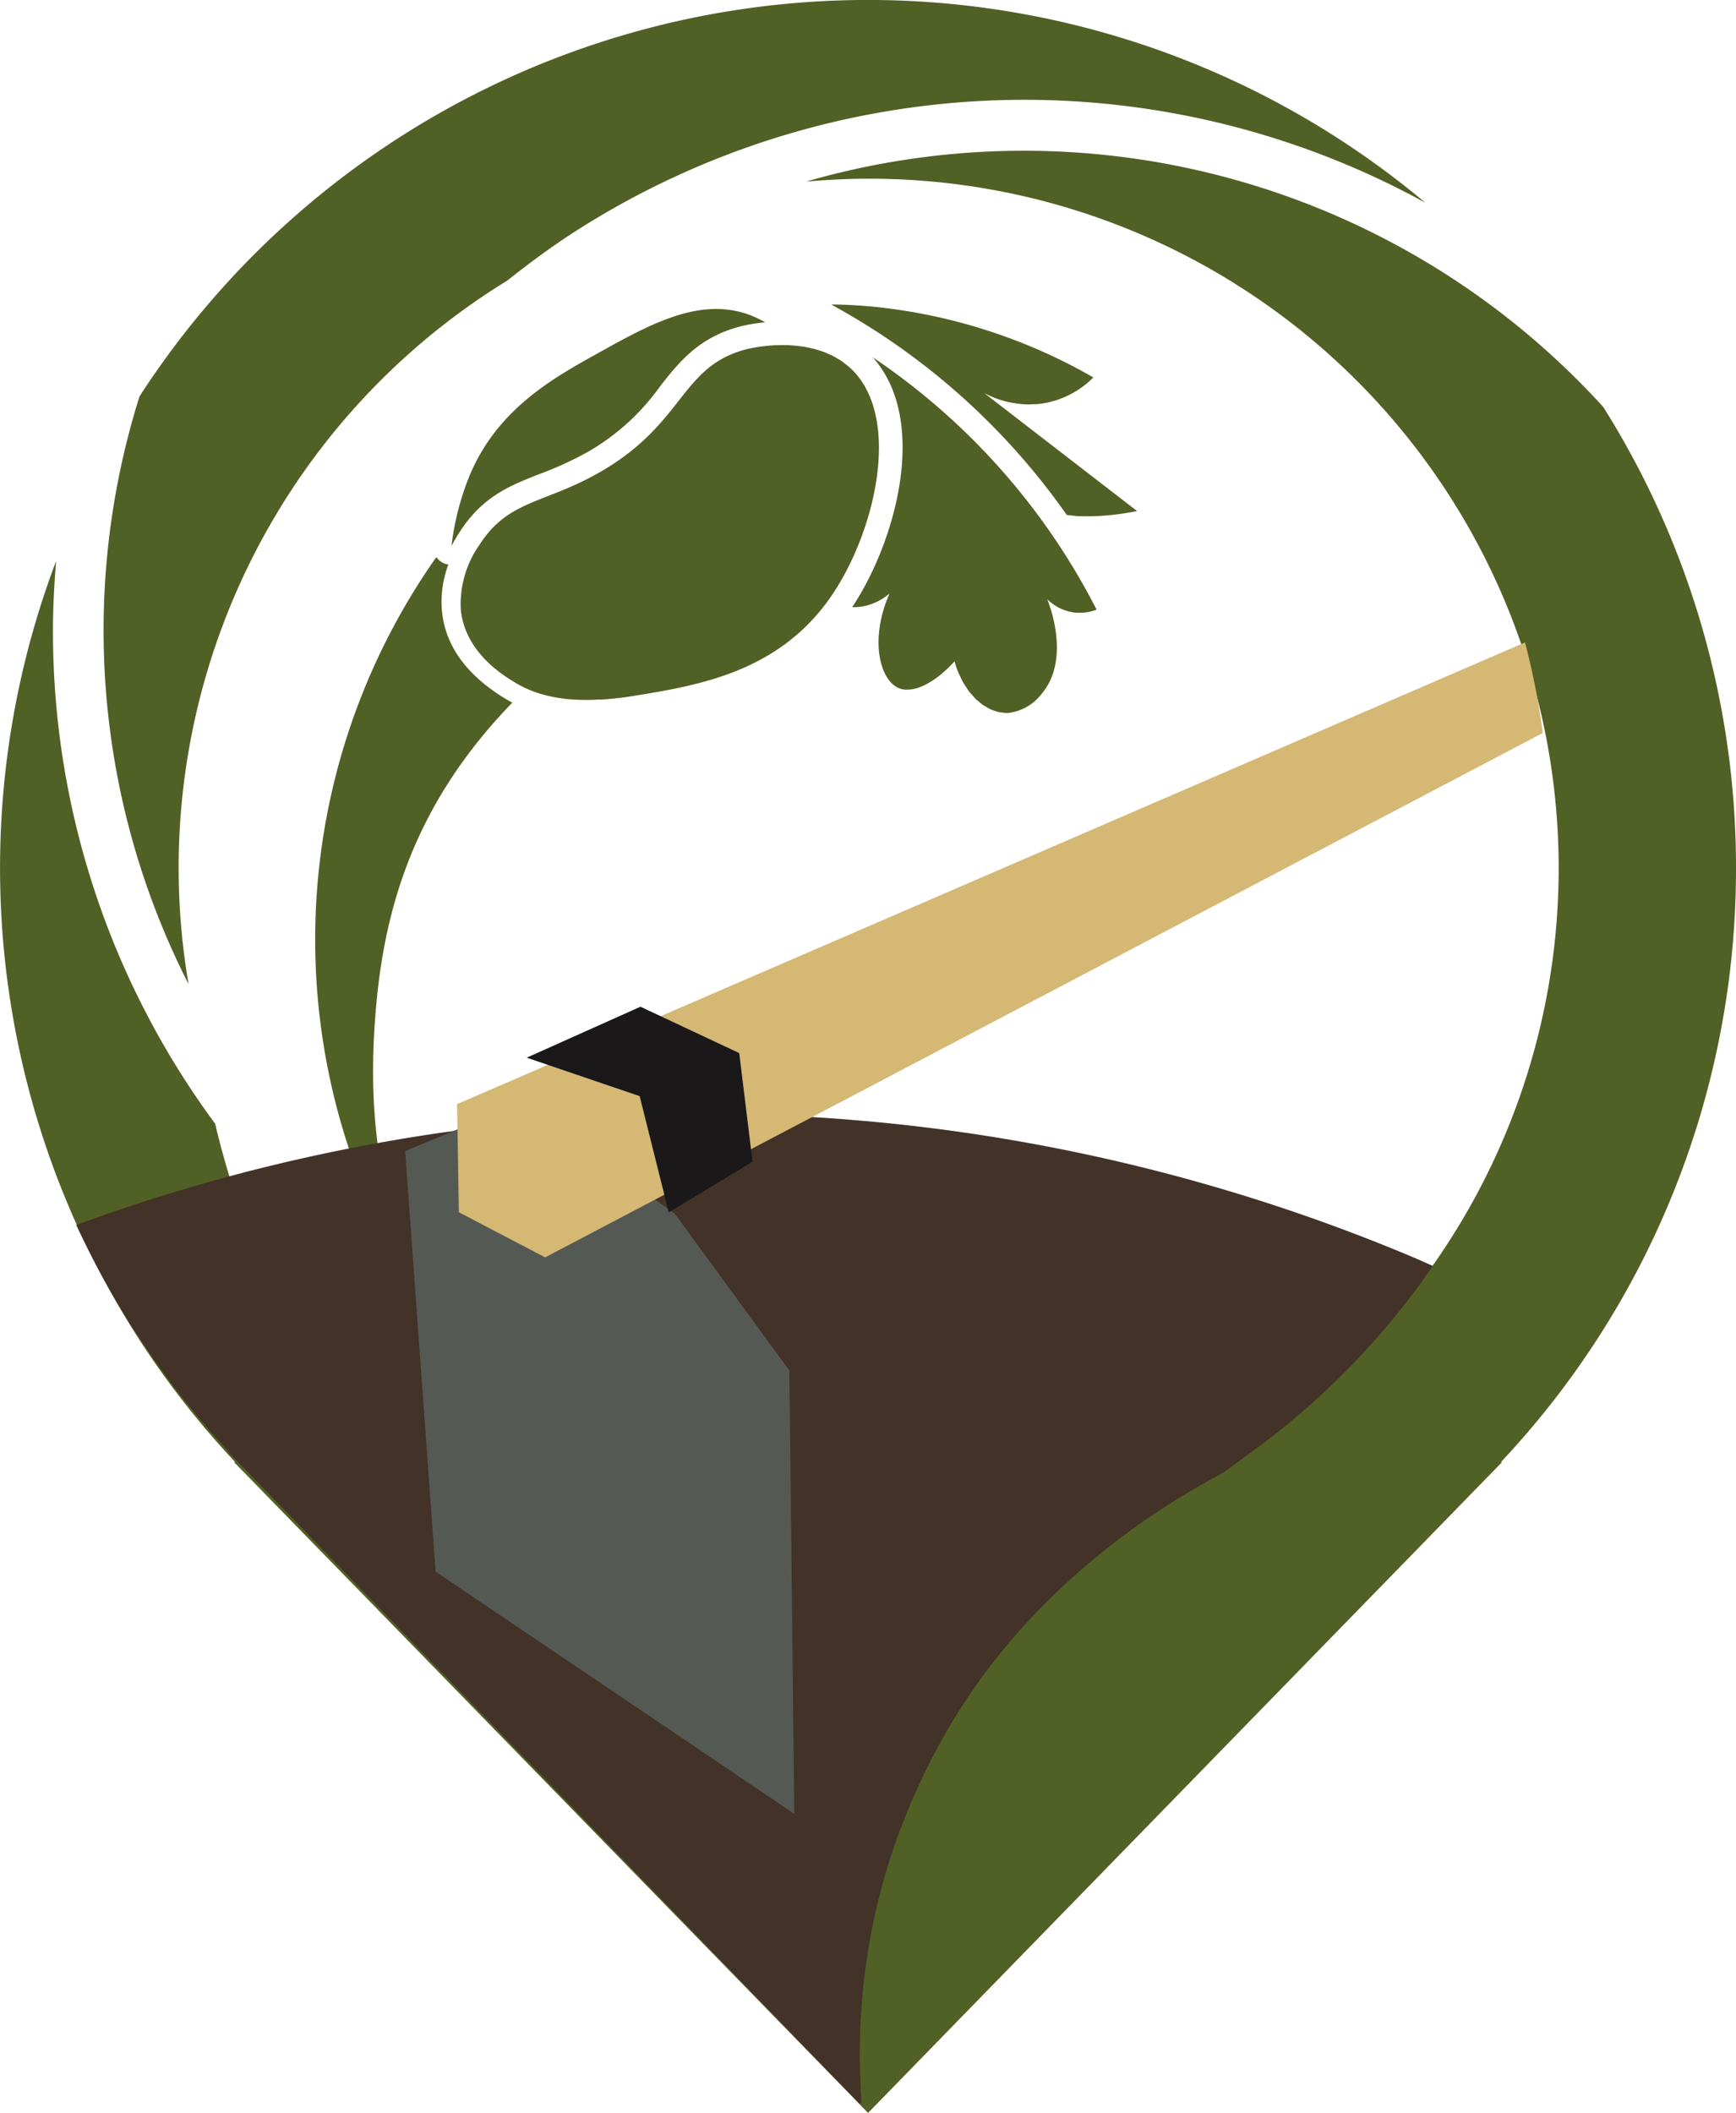 <svg id="Group_1811" data-name="Group 1811" xmlns="http://www.w3.org/2000/svg" width="136.912" height="166.595" viewBox="0 0 136.912 166.595">
  <defs>
    <style>
      .cls-1 {
        fill: #516024;
      }

      .cls-2 {
        fill: #5d5d5d;
      }

      .cls-3 {
        fill: #423228;
      }

      .cls-4 {
        fill: #555954;
      }

      .cls-5 {
        fill: #d4b874;
      }

      .cls-6 {
        fill: #1a1818;
      }
    </style>
  </defs>
  <g id="Group_207" data-name="Group 207" transform="translate(8.169)">
    <path id="Path_488" data-name="Path 488" class="cls-1" d="M706.152,135.752c1.675-1.329,3.4-2.615,5.234-3.8a65.671,65.671,0,0,1,67.178-2.355,68.428,68.428,0,0,0-101.4,15.269,61.416,61.416,0,0,0,3.864,46.339,54.31,54.31,0,0,1,25.124-55.456Z" transform="translate(-674.328 -113.618)"/>
    <path id="Path_489" data-name="Path 489" class="cls-2" d="M703.164,204.914h26.2a65.4,65.4,0,0,1-43.49-19.041,62,62,0,0,0,3.652,7.6A54.629,54.629,0,0,0,703.164,204.914Z" transform="translate(-670.496 -89.634)"/>
    <path id="Path_490" data-name="Path 490" class="cls-2" d="M727.806,200.24c-.923,0-1.837-.032-2.75-.071h-26.2a54.344,54.344,0,0,0,55.237,0H727.806Z" transform="translate(-666.187 -84.889)"/>
    <path id="Path_491" data-name="Path 491" class="cls-2" d="M721.276,200.169h-2.751c.914.039,1.828.071,2.751.071Z" transform="translate(-659.657 -84.889)"/>
  </g>
  <g id="Group_208" data-name="Group 208" transform="translate(24.86 24.012)">
    <path id="Path_492" data-name="Path 492" class="cls-1" d="M735.992,148.238c.29.025.6.076.879.087.571.023,1.115.017,1.626-.007.135-.007.26-.019.391-.028.391-.028.767-.064,1.117-.111.125-.016.254-.032.373-.049.417-.064.814-.133,1.153-.206l-12.051-9.3c.083.044.221.113.373.184l.137.063c.18.08.388.165.632.248l.037.013a8.08,8.08,0,0,0,.835.222c.078.016.16.031.242.045a7.184,7.184,0,0,0,.952.111c.037,0,.072.008.109.009.184.007.378-.007.571-.016.106-.005.208,0,.317-.011a6.942,6.942,0,0,0,.95-.156,7.271,7.271,0,0,0,3.452-1.943,43.484,43.484,0,0,0-17.456-5.589c-.773-.073-1.522-.117-2.257-.145-.2-.009-.4-.009-.606-.015-.121,0-.236,0-.355,0a54.532,54.532,0,0,1,18.578,16.592Z" transform="translate(-676.718 -131.646)"/>
    <path id="Path_493" data-name="Path 493" class="cls-1" d="M718.656,154.477h.012a4.106,4.106,0,0,0,.818-.057A4.432,4.432,0,0,0,721.6,153.4c-1.621,3.705-.734,6.878.756,7.477a1.655,1.655,0,0,0,.523.108c.041,0,.084-.005.125-.005a2.618,2.618,0,0,0,.77-.121c.024-.007.045-.009.069-.017a4.681,4.681,0,0,0,.862-.4c.056-.032.112-.063.166-.1a7.415,7.415,0,0,0,.854-.618l.149-.132a9.343,9.343,0,0,0,.853-.839,7.568,7.568,0,0,0,.3.88c.038.1.088.18.131.273.081.176.16.356.253.518.057.1.124.19.185.286.089.138.174.281.27.408.072.093.15.173.226.26.1.112.189.228.29.326.082.08.169.145.254.217a3.979,3.979,0,0,0,.312.256c.088.063.181.111.272.164a3.657,3.657,0,0,0,.329.186c.093.044.19.071.286.105a2.941,2.941,0,0,0,.337.112,2.787,2.787,0,0,0,.293.044,2.846,2.846,0,0,0,.409.041,3.852,3.852,0,0,0,2.708-1.5c2.372-2.772.559-7.226.452-7.48a3.716,3.716,0,0,0,2.17,1.058,3.451,3.451,0,0,0,.368.013,3.8,3.8,0,0,0,.745-.064c.037-.008.069-.017.1-.025a4.121,4.121,0,0,0,.515-.153,53.065,53.065,0,0,0-17.723-19.943c.036.039.081.065.116.1C724.78,139.923,721.976,149.516,718.656,154.477Z" transform="translate(-676.306 -130.622)"/>
    <path id="Path_494" data-name="Path 494" class="cls-1" d="M716.08,131.913c-3.141-.111-6.307,1.649-9.619,3.49-3.5,1.945-7.85,4.362-10.057,9.527a21.144,21.144,0,0,0-1.475,5.665c.26-.494.5-.886.656-1.121,1.806-2.8,3.973-3.648,6.267-4.546a27.14,27.14,0,0,0,3.793-1.733A17.937,17.937,0,0,0,711.383,138c1.508-1.915,3.066-3.9,6.429-4.742a13.007,13.007,0,0,1,1.856-.3,9.245,9.245,0,0,0-1.128-.542A7.462,7.462,0,0,0,716.08,131.913Z" transform="translate(-684.181 -131.559)"/>
    <path id="Path_495" data-name="Path 495" class="cls-1" d="M691.66,182.043c.706-7.978,3.113-16.11,10.745-23.973l-.024-.012c-.2-.107-.379-.208-.531-.3-3.035-1.843-4.712-4.149-4.99-6.855a8.367,8.367,0,0,1,.5-3.724,1.3,1.3,0,0,1-.188-.032,1.478,1.478,0,0,1-.759-.55,52.36,52.36,0,0,0,.088,60.435C692.174,198.984,690.818,191.569,691.66,182.043Z" transform="translate(-686.86 -126.684)"/>
    <path id="Path_496" data-name="Path 496" class="cls-1" d="M726.63,136.29a5.869,5.869,0,0,0-.577-.571c-.068-.06-.142-.107-.211-.161-.136-.108-.27-.217-.411-.31-.09-.059-.181-.105-.272-.158-.128-.075-.254-.155-.386-.22-.04-.02-.081-.035-.123-.053-.06-.029-.123-.055-.184-.081-.125-.056-.249-.113-.377-.161-.1-.039-.212-.069-.317-.1-.126-.041-.253-.084-.379-.118-.108-.028-.216-.049-.325-.075s-.248-.057-.372-.08-.218-.033-.328-.049-.242-.036-.362-.048c-.045-.005-.09-.007-.133-.011-.062-.007-.124-.011-.185-.016-.117-.008-.234-.017-.349-.023s-.228-.007-.34-.008l-.273,0c-.112,0-.218.007-.325.011-.085,0-.17,0-.252.009-.106.005-.206.015-.308.023-.073.005-.149.011-.219.019-.1.009-.194.021-.288.032l-.179.021c-.089.012-.169.025-.249.037l-.151.024c-.083.013-.152.027-.22.04l-.094.017c-.08.016-.147.029-.2.043l-.024,0-.127.031a8.994,8.994,0,0,0-.935.288,7.463,7.463,0,0,0-.818.357,7.244,7.244,0,0,0-.722.42,8.154,8.154,0,0,0-1.227,1.008c-2.056,2.033-3.307,5.007-8,7.677-4.33,2.464-7.136,2.136-9.418,5.673a8.127,8.127,0,0,0-1.481,5.144c.342,3.342,3.307,5.143,4.277,5.731.133.081.289.169.455.257l.148.076q.226.114.494.228c.044.02.084.039.13.057.221.091.466.177.731.258.063.02.133.037.2.056.222.064.462.123.716.176.084.017.166.036.255.052.331.061.685.114,1.07.152.055.005.116.008.172.012.3.025.633.037.97.045.368.008.768,0,1.179-.023.2-.008.39-.009.6-.024.643-.048,1.324-.121,2.071-.241,5.23-.842,11.669-1.878,15.8-7.972C728.1,148.835,730.145,140.3,726.63,136.29Z" transform="translate(-684.006 -130.851)"/>
  </g>
  <path id="Path_497" data-name="Path 497" class="cls-1" d="M805.107,179.112a68.1,68.1,0,0,0-10.473-36.374,61.8,61.8,0,0,0-62.866-17.764c1.61-.143,3.235-.229,4.883-.229a54.366,54.366,0,1,1-6.789,108.293,60.252,60.252,0,0,1-7.529-3.3l.133,1.85a54.254,54.254,0,0,1-27.071-17.1c.578,1.023,1.18,2.038,1.825,3.037l-3.358,2.166a65.277,65.277,0,0,1-8.7-20.441,65.261,65.261,0,0,1-12.79-38.866c0-1.851.1-3.681.248-5.494a68.436,68.436,0,0,0,14.121,71.039h-.092l50.006,51.315,50.006-51.315h-.094A68.2,68.2,0,0,0,805.107,179.112Z" transform="translate(-668.195 -110.656)"/>
  <g id="Group_210" data-name="Group 210" transform="translate(6.016 50.651)">
    <path id="Path_498" data-name="Path 498" class="cls-3" d="M778.534,191.024c-.065-.027-.132-.053-.185-.08a144.238,144.238,0,0,0-88.745-7.671c-.318.067-.636.147-.955.227-.8.186-1.593.386-2.39.587q-3.522.919-6.993,2c-.478.147-.942.294-1.42.454-1.725.559-3.436,1.147-5.135,1.774a68.656,68.656,0,0,0,12.049,17.891h-.066l49.813,51.4.132-.146c-.092-1.242-.132-2.5-.132-3.763a50.627,50.627,0,0,1,2.281-15.089,52.587,52.587,0,0,1,5.016-11.14c6.583-10.913,16.308-16.943,21.364-19.625.743-.548,1.5-1.094,2.242-1.641A60.554,60.554,0,0,0,779.7,191.545C779.317,191.372,778.919,191.2,778.534,191.024Z" transform="translate(-672.712 -142.383)"/>
    <g id="Group_209" data-name="Group 209" transform="translate(25.937)">
      <path id="Path_499" data-name="Path 499" class="cls-4" d="M722.873,234.95l-28.291-19.1-.346-4.822-2.052-28.33,4.129-1.718,4.968-2.064,10.615,7.605,1.558,1.119L722.487,200l.2,17.914Z" transform="translate(-692.185 -142.594)"/>
      <path id="Path_500" data-name="Path 500" class="cls-5" d="M779.486,151.646a57.268,57.268,0,0,1,1.4,7.139l-62.854,33.032-6.02,3.157-1.132.6-8.671,4.555-6.806-3.556-.107-6.54-.04-1.985,7.765-3.356,7.752-3.343Z" transform="translate(-691.167 -151.646)"/>
      <path id="Path_501" data-name="Path 501" class="cls-6" d="M716.143,176.865l-7.79-3.656-8.97,4.018,8.91,3.033,2.292,9.165,6.608-4Z" transform="translate(-689.796 -144.488)"/>
    </g>
  </g>
</svg>
